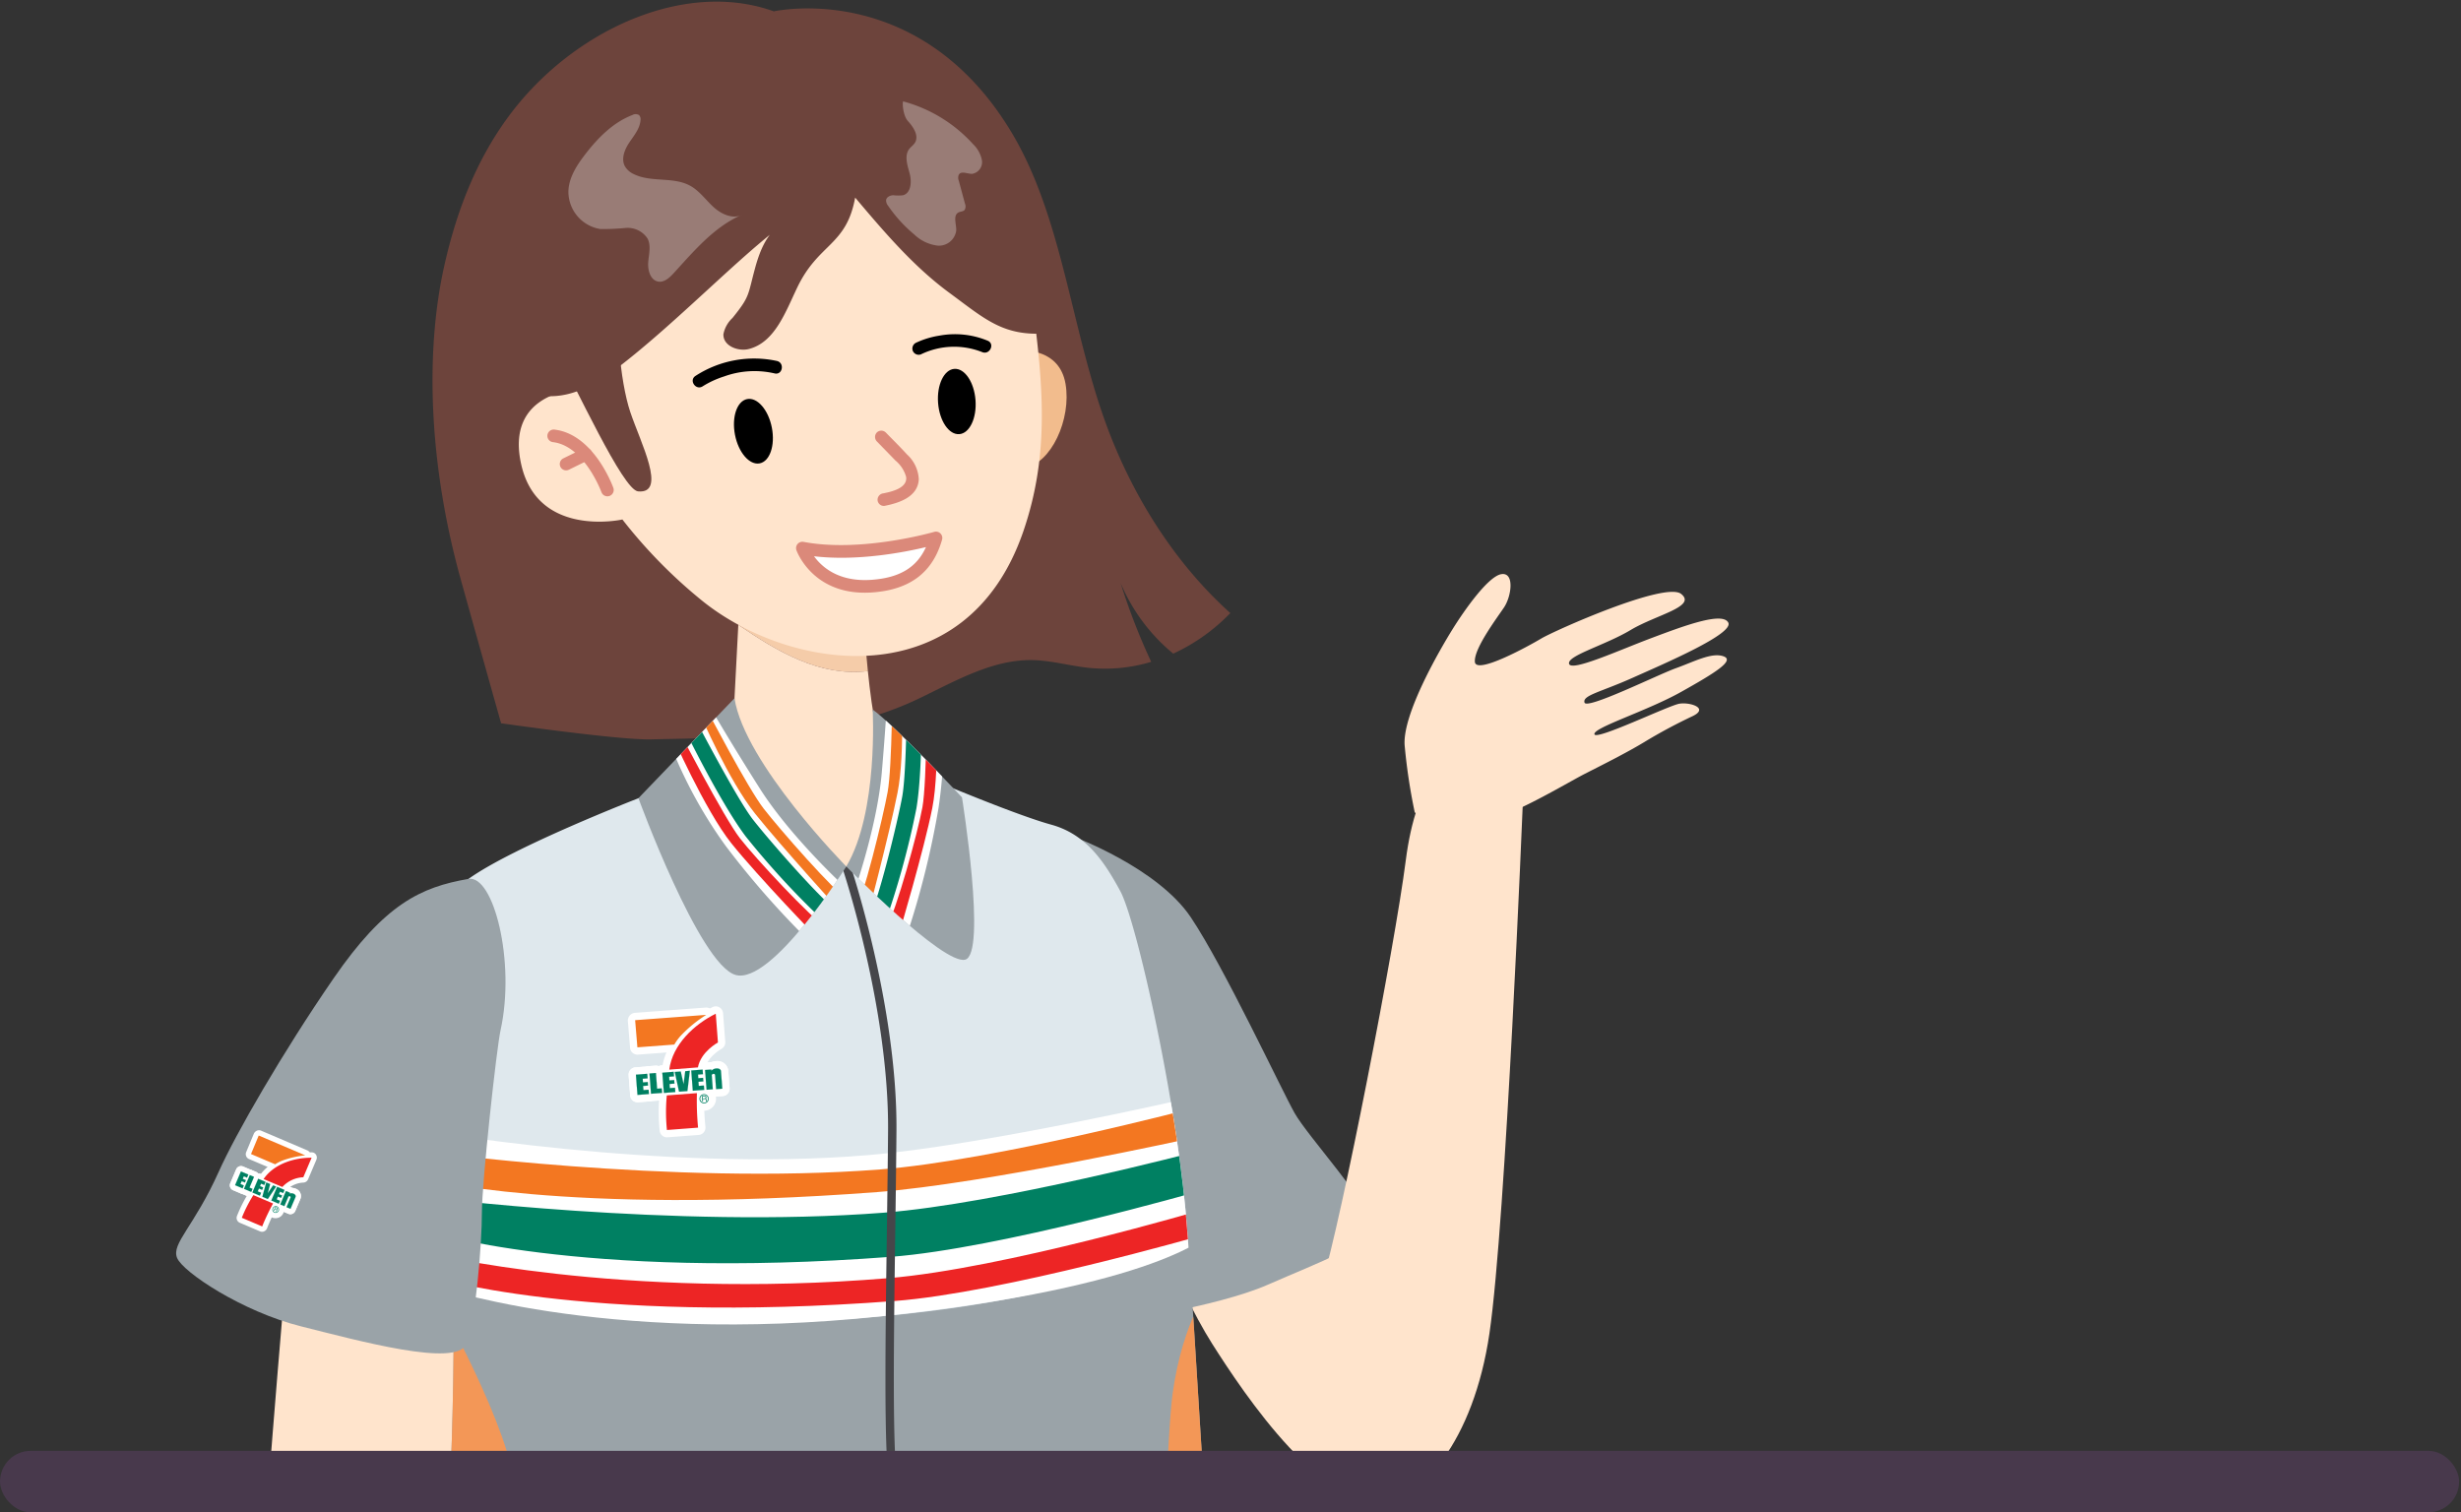 <svg xmlns="http://www.w3.org/2000/svg" xmlns:xlink="http://www.w3.org/1999/xlink" width="400.307" height="246" viewBox="0 0 400.307 246">
  <rect x="0" y="0" width="400.307" height="246" fill="#333333" stroke="none"/>
  <defs>
    <clipPath id="clip-path">
      <rect width="400.307" height="246" fill="none"/>
    </clipPath>
    <clipPath id="clip-path-2">
      <rect id="Rectangle_2118" data-name="Rectangle 2118" width="400" height="241" transform="translate(0 253)" fill="#fff" stroke="#707070" stroke-width="1"/>
    </clipPath>
    <clipPath id="clip-path-3">
      <path id="Path_8569" data-name="Path 8569" d="M4017.489-439.737c.589-16.913,2.583-49.985,1.881-68.531a79.844,79.844,0,0,0-.7-8.68c-2.2-14.294-2.88-52.549,3.273-56.978,7.246-5.217,27.645-13.129,27.645-13.129l48.338-2.794s13.073,5.524,18.788,7.092,8.648,6.026,11.235,10.789,8.783,32.36,10.612,51.845c.136,1.455.276,3.135.418,5,2.052,26.88,8.015,139.565,10.517,146.442,3.28,9.02-42.928,13.272-54.672,13.794s-70.831,3.976-73.111-2.232C4019.458-363.254,4016.789-419.662,4017.489-439.737Z" transform="translate(-4017.094 589.849)" fill="none"/>
    </clipPath>
    <clipPath id="clip-path-4">
      <path id="Path_8579" data-name="Path 8579" d="M4098.3-582.121s-16.55-16.767-18.187-27.364l-15.625,16.255s9.878,26.976,15.771,28.74S4098.3-582.121,4098.3-582.121Z" transform="translate(-4064.491 609.485)" fill="none"/>
    </clipPath>
    <clipPath id="clip-path-5">
      <path id="Path_8584" data-name="Path 8584" d="M4118.1-606.812s.958,16.687-4.289,25.532c0,0,15.717,15.993,19.319,15.163s-.5-26.4-.5-26.4S4121.673-604.231,4118.1-606.812Z" transform="translate(-4113.815 606.812)" fill="none"/>
    </clipPath>
  </defs>
  <g id="Repeat_Grid_1" data-name="Repeat Grid 1" clip-path="url(#clip-path)">
    <g id="Group_1508" data-name="Group 1508" transform="translate(1065.307 -509)">
      <g id="Mask_Group_5" data-name="Mask Group 5" transform="translate(-1065 256)" clip-path="url(#clip-path-2)">
        <g id="Group_1507" data-name="Group 1507" transform="translate(10.922 253.267)">
          <g id="Group_1457" data-name="Group 1457" transform="translate(0 196.123)">
            <path id="Path_8555" data-name="Path 8555" d="M4013.229-479.912s-12.336,51.614-14.012,59.319c-5.554,25.537-11.318,22.852-17.143,21.057-10.619-3.272-7.614-18.474-7.23-27.959.437-10.78,4.813-61.192,4.813-61.192Z" transform="translate(-3943.462 488.687)" fill="#ffe4cc"/>
            <g id="Group_1456" data-name="Group 1456" transform="translate(0 51.227)">
              <path id="Path_8556" data-name="Path 8556" d="M3984.013-413.955c-7.041-.308-16.117,15.507-18.374,33.044-2.358,18.33-1.511,71.258-1.511,71.24,0,0-2.519,17.655,3.966,18.143s11.579-4.6,13.081-18.309,8.146-60.36,11.142-70.58C3996.789-395.672,3991.054-413.647,3984.013-413.955Z" transform="translate(-3940.155 413.959)" fill="#ffe4cc"/>
              <path id="Path_8557" data-name="Path 8557" d="M3964.1-268.985a93.929,93.929,0,0,1,6.261,9.048c2.6,4.422,1.691,16.725,1.327,20.365s-1.422,10.366-3.21,11.587-3.042-2.509-2.75-4.676,1.456-8.177.361-10.039-6.723,6.146-8.038,8.173-13.988,17.23-17.229,16.513,2.168-4.836,4.8-8.889,7.482-8.316,6.566-9.343-6.3,5.537-10.156,9.63-8.486,9.008-10.142,7.789,6.35-10.508,10.021-14.919,6.1-6.15,5.247-7.06-8.743,9.371-10.893,11.575-4.025,4.873-6.066,5.133-.02-2.964,3.616-8.234,10.3-11.521,9.629-12.39-8.794,9.549-10.239,10.555-4.621,1.465-2.841-.835a85.7,85.7,0,0,0,5.087-7.064c1.98-3.122,4.971-7,6.635-9.227s6.921-10.336,9.906-12.718S3961.119-269.784,3964.1-268.985Z" transform="translate(-3929.378 368.404)" fill="#ffe4cc"/>
            </g>
          </g>
          <path id="Path_8558" data-name="Path 8558" d="M4017.6-732.082c1.905-8.371,5.476-18.917,13.37-27.667,10.468-11.6,26.793-18.27,40.182-13.453,0,0,23.708-5.37,38.734,19.815,8.072,13.529,9.57,31.3,15.078,46.694,4.457,12.46,11.61,23.44,20.434,31.364a30.611,30.611,0,0,1-9.286,6.6,29.872,29.872,0,0,1-8.569-11.509,103.858,103.858,0,0,0,4.986,12.844,26.034,26.034,0,0,1-10.37.956c-2.965-.334-5.91-1.173-8.878-1.24-6.506-.147-12.55,3.379-18.56,6.264-13.5,6.479-28.957,6.288-43.544,6.633-5.271.125-24.393-2.621-24.393-2.621s-4.32-15.326-6.6-23.533C4015.16-699.041,4014.28-717.48,4017.6-732.082Z" transform="translate(-3956.503 774.784)" fill="#6d443c"/>
          <path id="Path_8559" data-name="Path 8559" d="M4205.08-514.3s12.767,32.695,16.407,39.69,7.735,23.495,1.925,25.337c-10.592,3.359-24.23-17.277-29.317-25.292-5.782-9.109-14.2-29.865-14.2-29.865Z" transform="translate(-4008.163 692.866)" fill="#ffe4cc"/>
          <g id="Group_1500" data-name="Group 1500" transform="translate(17.421 100.672)">
            <path id="Path_8560" data-name="Path 8560" d="M4165.693-576.705s13.745,5.052,19.182,13.167,14.737,28.045,16.879,31.839,12.25,14.839,12.492,18.009-8.374,6.177-16.833,9.9-25.714,6.143-25.714,6.143-6.9-31.675-7.368-37.713-3.149-21.287-2.713-28.5S4162.519-574.4,4165.693-576.705Z" transform="translate(-4019.821 611.819)" fill="#9aa3a8"/>
            <path id="Path_8561" data-name="Path 8561" d="M4034.378-504.4c-5.1-.776-10.049-2.438-15.008-3.864a79.844,79.844,0,0,0-.7-8.68c-2.2-14.294-2.88-52.549,3.273-56.978,7.246-5.217,27.645-13.129,27.645-13.129l48.338-2.794s13.073,5.524,18.788,7.092,8.648,6.026,11.235,10.789,8.783,32.36,10.612,51.845c.136,1.455.276,3.135.418,5C4111.239-499.83,4070.578-498.221,4034.378-504.4Z" transform="translate(-3974.385 615.953)" fill="#dfe8ed"/>
            <path id="Path_8562" data-name="Path 8562" d="M4019.5-473.988c4.959,1.427,9.908,3.088,15.008,3.864,36.2,6.183,84.57.79,104.6-10.722,2.052,26.88,8.015,139.565,10.517,146.442,3.28,9.02-42.928,13.272-54.672,13.794s-70.831,3.976-73.111-2.232c-2.253-6.132-4.922-62.539-4.222-82.614C4018.207-422.37,4020.2-455.442,4019.5-473.988Z" transform="translate(-3974.514 581.672)" fill="#9aa3a8"/>
            <g id="Group_1460" data-name="Group 1460" transform="translate(42.709 26.104)">
              <g id="Group_1459" data-name="Group 1459" clip-path="url(#clip-path-3)">
                <g id="Group_1458" data-name="Group 1458" transform="translate(-3.459 51.62)">
                  <path id="Path_8563" data-name="Path 8563" d="M4137.358-514.548s-33.306,7.661-51.98,9.232c-33.864,2.851-73.328-4.162-73.328-4.162l1.913,25.181s27.767,10.04,73.408,5.215,53.605-13.461,53.605-13.461Z" transform="translate(-4012.049 514.548)" fill="#fff"/>
                  <path id="Path_8564" data-name="Path 8564" d="M4138.569-512.3s-32.42,8.57-51.1,10.021c-33.881,2.631-75.032-3.02-75.032-3.02l.338,4.452s22.991,6.14,74.142,2.254c17.557-1.333,51.674-8.875,51.674-8.875Z" transform="translate(-4012.17 513.84)" fill="#f37721"/>
                  <path id="Path_8565" data-name="Path 8565" d="M4140.408-488.1s-32.345,9.568-51.021,11.115c-43.8,3.627-75.115-4.115-75.115-4.115l.287,3.769s24.658,7.948,75.808,4.063c17.558-1.334,50.008-10.684,50.008-10.684Z" transform="translate(-4012.748 506.231)" fill="#ed2525"/>
                  <path id="Path_8566" data-name="Path 8566" d="M4139.295-501.974s-32.351,8.531-51.035,9.981c-33.881,2.631-75-2.608-75-2.608l.42,5.529s24.672,8.137,75.823,4.251c17.556-1.334,49.875-10.615,49.875-10.615Z" transform="translate(-4012.43 510.594)" fill="#008062"/>
                </g>
                <path id="Path_8567" data-name="Path 8567" d="M4014.84-470.418s11.84,20.424,13.829,31.965,21.136,108.641,19.358,111.031c-1.932,2.6-22.639,2.15-31.271-1.644Z" transform="translate(-4016.385 552.289)" fill="#f39757"/>
                <path id="Path_8568" data-name="Path 8568" d="M4196.237-470.071s-4.484,5.387-6.177,17.529-4.456,115.691-.695,117.934,16.655-4.047,16.655-4.047Z" transform="translate(-4070.68 552.18)" fill="#f39757"/>
              </g>
            </g>
            <path id="Path_8570" data-name="Path 8570" d="M4128.764-348.365a.685.685,0,0,0,.632-.722c-.216-3.85-6.588-113.761-7.631-121.042-.785-5.474-.541-23.275-.3-40.49.075-5.51.153-11.208.192-16.261.157-20.373-7.428-43-7.5-43.222a.686.686,0,0,0-.869-.429.685.685,0,0,0-.43.869c.076.224,7.587,22.634,7.433,42.77-.04,5.049-.118,10.745-.193,16.253-.238,17.267-.483,35.124.317,40.7,1.036,7.223,7.567,119.982,7.62,120.924a.686.686,0,0,0,.723.646Z" transform="translate(-4004.488 609.889)" fill="#46464a"/>
            <g id="Group_1461" data-name="Group 1461" transform="translate(90.066)">
              <path id="Path_8571" data-name="Path 8571" d="M4088.186-627.22l.036-.708,20.528,2s.151,2.7.509,6.224C4101.527-618.757,4094.605-622.826,4088.186-627.22Z" transform="translate(-4086.808 627.928)" fill="#f5cca9"/>
              <path id="Path_8572" data-name="Path 8572" d="M4087.554-626.9c6.419,4.394,13.34,8.463,21.073,7.517.638,6.28,1.931,15.209,4.2,16.357,0,0,.007,0,0,0-.119.037-.13,14.627-7.71,15.42-3.984.416-18.947-12.684-18.947-12.684Z" transform="translate(-4086.176 627.603)" fill="#ffe4cc"/>
            </g>
            <g id="Group_1468" data-name="Group 1468" transform="translate(75.2 12.643)">
              <path id="Path_8573" data-name="Path 8573" d="M4118.1-606.812s.958,16.687-4.289,25.532c0,0,15.717,15.993,19.319,15.163s-.5-26.4-.5-26.4S4121.673-604.231,4118.1-606.812Z" transform="translate(-4080.003 608.644)" fill="#9aa3a8"/>
              <path id="Path_8574" data-name="Path 8574" d="M4098.3-582.121s-16.55-16.767-18.187-27.364l-15.625,16.255s9.878,26.976,15.771,28.74S4098.3-582.121,4098.3-582.121Z" transform="translate(-4064.491 609.485)" fill="#9aa3a8"/>
              <g id="Group_1464" data-name="Group 1464">
                <g id="Group_1463" data-name="Group 1463" clip-path="url(#clip-path-4)">
                  <g id="Group_1462" data-name="Group 1462" transform="translate(5.279 1.728)">
                    <path id="Path_8575" data-name="Path 8575" d="M4101.015-577.511s-9.192-8.339-14.4-16.564-7.87-12.889-7.87-12.889l-6.548,6.044a74.125,74.125,0,0,0,8.924,16.271,140.437,140.437,0,0,0,13.412,15.294Z" transform="translate(-4072.192 606.964)" fill="#fff"/>
                    <path id="Path_8576" data-name="Path 8576" d="M4080.187-606.883s6.692,12.84,9.278,16.166,11.454,13.5,14.318,15.412l-1.453,1.725s-9.9-10.874-14.237-16.291-8.955-16.19-8.955-16.19Z" transform="translate(-4074.376 606.939)" fill="#f37721"/>
                    <path id="Path_8577" data-name="Path 8577" d="M4077.174-604.332s6.692,12.84,9.277,16.166,11.454,13.5,14.318,15.412l-1.826,2.018a134.367,134.367,0,0,1-13.657-14.671c-4.18-5.539-10.108-17.746-10.108-17.746Z" transform="translate(-4073.131 606.136)" fill="#008062"/>
                    <path id="Path_8578" data-name="Path 8578" d="M4073.3-602.37s7.539,14.553,10.125,17.879,11.4,12.814,14.266,14.728l-1.453,1.725s-9.85-10.189-14.186-15.607-9.8-17.9-9.8-17.9Z" transform="translate(-4072.209 605.519)" fill="#ed2525"/>
                  </g>
                </g>
              </g>
              <g id="Group_1467" data-name="Group 1467" transform="translate(33.812 1.832)">
                <g id="Group_1466" data-name="Group 1466" clip-path="url(#clip-path-5)">
                  <g id="Group_1465" data-name="Group 1465" transform="translate(0.64 -5.202)">
                    <path id="Path_8580" data-name="Path 8580" d="M4114.749-577.568s4.309-11.639,5.139-21.341,1.036-15.066,1.036-15.066l8.6,2.342a74.112,74.112,0,0,1-.412,18.553,140.417,140.417,0,0,1-4.844,19.757Z" transform="translate(-4114.749 614.267)" fill="#fff"/>
                    <path id="Path_8581" data-name="Path 8581" d="M4121.828-614.4s-.014,14.479-.773,18.623-3.935,17.259-5.593,20.279l2.084.86s3.769-14.215,5.116-21.022.477-18.5.477-18.5Z" transform="translate(-4114.973 614.4)" fill="#f37721"/>
                    <path id="Path_8582" data-name="Path 8582" d="M4125.292-613.326s-.014,14.479-.773,18.623-3.935,17.259-5.593,20.279l2.552.948a134.409,134.409,0,0,0,5.349-19.317c1.153-6.843.78-20.408.78-20.408Z" transform="translate(-4116.063 614.062)" fill="#008062"/>
                    <path id="Path_8583" data-name="Path 8583" d="M4129.918-613.576s.025,16.39-.734,20.534-4.2,16.628-5.863,19.649l2.084.86s4.038-13.585,5.386-20.392.438-20.406.438-20.406Z" transform="translate(-4117.445 614.141)" fill="#ed2525"/>
                  </g>
                </g>
              </g>
            </g>
            <g id="Group_1499" data-name="Group 1499" transform="translate(73.477 62.763)">
              <g id="Group_1469" data-name="Group 1469" transform="translate(5.544)">
                <path id="Path_8585" data-name="Path 8585" d="M4076.466-525.9c.468-2.558,3.255-4.051,3.255-4.051l-.356-4.679c-3.493,1.724-7.038,5.021-7.561,9.093" transform="translate(-4070.612 535.825)" fill="#ed2525"/>
                <path id="Path_8586" data-name="Path 8586" d="M4071.348-524.9a1.157,1.157,0,0,1-.243-.007,1.19,1.19,0,0,1-1.03-1.333c.6-4.687,4.639-8.245,8.216-10.01a1.188,1.188,0,0,1,1.118.034,1.191,1.191,0,0,1,.6.945l.356,4.679a1.191,1.191,0,0,1-.625,1.14c-.019.011-2.29,1.268-2.646,3.215a1.2,1.2,0,0,1-1.387.958,1.193,1.193,0,0,1-.958-1.386,7.422,7.422,0,0,1,3.184-4.459l-.16-2.1c-2.531,1.631-4.934,4.176-5.334,7.285A1.192,1.192,0,0,1,4071.348-524.9Z" transform="translate(-4070.065 536.372)" fill="#fff"/>
              </g>
              <g id="Group_1470" data-name="Group 1470" transform="translate(0 0.189)">
                <path id="Path_8587" data-name="Path 8587" d="M4075.27-534.357a21.174,21.174,0,0,0-4.243,3.5,9.088,9.088,0,0,0-.949,1.327l-6.006.453-.36-4.33-.006-.086Z" transform="translate(-4062.52 535.549)" fill="#f37721"/>
                <path id="Path_8588" data-name="Path 8588" d="M4069.625-528.89h0l-6.006.453a1.192,1.192,0,0,1-1.278-1.089l-.36-4.331a1.3,1.3,0,0,1,.277-.916,1.243,1.243,0,0,1,.814-.457h0l11.565-.862a1.191,1.191,0,0,1,1.226.833,1.19,1.19,0,0,1-.533,1.383,19.747,19.747,0,0,0-3.99,3.3,8.023,8.023,0,0,0-.79,1.121A1.2,1.2,0,0,1,4069.625-528.89Zm-5.006-2.012,4.229-.319a8.822,8.822,0,0,1,.746-.978q.631-.653,1.245-1.22l-6.391.476Z" transform="translate(-4061.977 536.096)" fill="#fff"/>
              </g>
              <g id="Group_1473" data-name="Group 1473" transform="translate(0.119 9.771)">
                <g id="Group_1471" data-name="Group 1471" transform="translate(0.01 0.01)">
                  <path id="Path_8589" data-name="Path 8589" d="M4063.9-520.227l.25,3.287,1.859-.141-.053-.7-.836.063-.052-.678.8-.061-.044-.575-.781.059-.045-.6.8-.06-.056-.74Z" transform="translate(-4062.711 521.558)" fill="#008062"/>
                  <path id="Path_8590" data-name="Path 8590" d="M4065.556-516.439l-1.86.142a1.192,1.192,0,0,1-1.278-1.1l-.25-3.287a1.191,1.191,0,0,1,1.1-1.279l1.835-.141h0a1.191,1.191,0,0,1,.866.284,1.193,1.193,0,0,1,.412.814l.056.74a1.151,1.151,0,0,1-.022.331,1.158,1.158,0,0,1,.052.265l.043.576a1.243,1.243,0,0,1-.01.274,1.191,1.191,0,0,1,.1.4l.053.7A1.192,1.192,0,0,1,4065.556-516.439Z" transform="translate(-4062.165 522.105)" fill="#fff"/>
                </g>
                <g id="Group_1472" data-name="Group 1472">
                  <path id="Path_8591" data-name="Path 8591" d="M4066.017-517.076l-1.878.143-.251-3.306,1.853-.142.058.76-.8.06.044.577.78-.06.045.594-.8.06.05.659.836-.064Zm-1.86.122,1.841-.14-.052-.679-.836.064-.052-.7.8-.06-.042-.557-.78.06-.047-.616.8-.06-.055-.721-1.815.139Z" transform="translate(-4062.697 521.573)" fill="#008062"/>
                  <path id="Path_8592" data-name="Path 8592" d="M4065.561-516.435l-1.877.143a1.192,1.192,0,0,1-1.279-1.1l-.251-3.306a1.193,1.193,0,0,1,1.1-1.278l1.853-.141h0a1.191,1.191,0,0,1,.867.284,1.193,1.193,0,0,1,.412.814l.058.759a1.2,1.2,0,0,1-.019.323,1.161,1.161,0,0,1,.048.256l.045.594a1.235,1.235,0,0,1-.008.263,1.212,1.212,0,0,1,.1.394l.055.717A1.192,1.192,0,0,1,4065.561-516.435Z" transform="translate(-4062.15 522.119)" fill="#fff"/>
                </g>
              </g>
              <g id="Group_1476" data-name="Group 1476" transform="translate(4.409 9.444)">
                <g id="Group_1474" data-name="Group 1474" transform="translate(0.01 0.01)">
                  <path id="Path_8593" data-name="Path 8593" d="M4070.16-520.7l.25,3.287,1.859-.141-.053-.7-.835.063-.051-.678.8-.06-.044-.575-.78.059-.045-.6.8-.06-.056-.74Z" transform="translate(-4068.969 522.033)" fill="#008062"/>
                  <path id="Path_8594" data-name="Path 8594" d="M4071.814-516.914l-1.86.141a1.192,1.192,0,0,1-1.278-1.1l-.25-3.288a1.192,1.192,0,0,1,1.1-1.278l1.835-.14h0a1.193,1.193,0,0,1,.867.284,1.193,1.193,0,0,1,.411.814l.057.74a1.189,1.189,0,0,1-.022.332,1.177,1.177,0,0,1,.051.265l.044.575a1.278,1.278,0,0,1-.01.274,1.215,1.215,0,0,1,.1.4l.053.7A1.192,1.192,0,0,1,4071.814-516.914Z" transform="translate(-4068.423 522.58)" fill="#fff"/>
                </g>
                <g id="Group_1475" data-name="Group 1475">
                  <path id="Path_8595" data-name="Path 8595" d="M4072.275-517.552l-1.878.143-.251-3.306,1.854-.142.058.759-.8.06.044.577.781-.059.045.594-.8.06.05.659.835-.064Zm-1.861.123,1.84-.14-.051-.679-.836.063-.053-.7.8-.06-.042-.556-.781.059-.047-.615.8-.06-.055-.721-1.816.138Z" transform="translate(-4068.954 522.048)" fill="#008062"/>
                  <path id="Path_8596" data-name="Path 8596" d="M4071.819-516.91l-1.878.143a1.192,1.192,0,0,1-1.278-1.1l-.251-3.306a1.192,1.192,0,0,1,1.1-1.279l1.853-.142h0a1.19,1.19,0,0,1,.866.284,1.19,1.19,0,0,1,.412.814l.058.759a1.194,1.194,0,0,1-.019.322,1.119,1.119,0,0,1,.047.256l.045.594a1.235,1.235,0,0,1-.008.263,1.2,1.2,0,0,1,.1.394l.055.717A1.193,1.193,0,0,1,4071.819-516.91Z" transform="translate(-4068.408 522.595)" fill="#fff"/>
                </g>
              </g>
              <g id="Group_1479" data-name="Group 1479" transform="translate(9.115 9.087)">
                <g id="Group_1477" data-name="Group 1477" transform="translate(0.01 0.01)">
                  <path id="Path_8597" data-name="Path 8597" d="M4077.025-521.223l.25,3.287,1.859-.141-.053-.7-.835.063-.052-.678.8-.06-.044-.575-.78.059-.045-.6.8-.06-.056-.74Z" transform="translate(-4075.834 522.555)" fill="#008062"/>
                  <path id="Path_8598" data-name="Path 8598" d="M4078.678-517.436l-1.859.142a1.192,1.192,0,0,1-1.278-1.1l-.25-3.287a1.191,1.191,0,0,1,1.1-1.279l1.835-.141h0a1.192,1.192,0,0,1,.866.284,1.192,1.192,0,0,1,.412.814l.056.74a1.133,1.133,0,0,1-.021.331,1.159,1.159,0,0,1,.051.265l.044.576a1.243,1.243,0,0,1-.01.274,1.191,1.191,0,0,1,.1.4l.053.7A1.191,1.191,0,0,1,4078.678-517.436Z" transform="translate(-4075.288 523.102)" fill="#fff"/>
                </g>
                <g id="Group_1478" data-name="Group 1478">
                  <path id="Path_8599" data-name="Path 8599" d="M4079.14-518.073l-1.878.143-.25-3.306,1.854-.142.058.76-.8.06.043.577.78-.06.045.594-.8.06.05.66.835-.063Zm-1.861.122,1.84-.14-.051-.679-.836.064-.053-.7.8-.06-.042-.557-.78.06-.046-.616.8-.06-.055-.721-1.817.139Z" transform="translate(-4075.82 522.57)" fill="#008062"/>
                  <path id="Path_8600" data-name="Path 8600" d="M4078.684-517.432l-1.878.143a1.191,1.191,0,0,1-1.278-1.1l-.251-3.306a1.192,1.192,0,0,1,1.1-1.279l1.853-.141h0a1.191,1.191,0,0,1,.866.284,1.192,1.192,0,0,1,.412.814l.058.759a1.2,1.2,0,0,1-.019.323,1.19,1.19,0,0,1,.047.256l.045.594a1.2,1.2,0,0,1-.008.263,1.237,1.237,0,0,1,.1.394l.054.717A1.192,1.192,0,0,1,4078.684-517.432Z" transform="translate(-4075.273 523.116)" fill="#fff"/>
                </g>
              </g>
              <g id="Group_1482" data-name="Group 1482" transform="translate(2.32 9.639)">
                <g id="Group_1480" data-name="Group 1480" transform="translate(0.012 0.01)">
                  <path id="Path_8601" data-name="Path 8601" d="M4067.365-517.189l-.25-3.29,1.042-.079.194,2.557.76-.058.056.733Z" transform="translate(-4065.924 521.749)" fill="#008062"/>
                  <path id="Path_8602" data-name="Path 8602" d="M4068.711-516.684l-1.8.136a1.191,1.191,0,0,1-1.278-1.1l-.25-3.29a1.192,1.192,0,0,1,1.1-1.279l1.041-.079a1.192,1.192,0,0,1,1.279,1.1l.11,1.448a1.191,1.191,0,0,1,.845,1.051l.056.733A1.192,1.192,0,0,1,4068.711-516.684Z" transform="translate(-4065.378 522.296)" fill="#fff"/>
                </g>
                <g id="Group_1481" data-name="Group 1481">
                  <path id="Path_8603" data-name="Path 8603" d="M4069.173-517.322l-1.821.139-.251-3.309,1.061-.081.194,2.557.761-.058Zm-1.8.118,1.784-.136-.054-.714-.761.058-.194-2.557-1.023.078Z" transform="translate(-4065.908 521.764)" fill="#008062"/>
                  <path id="Path_8604" data-name="Path 8604" d="M4068.717-516.681l-1.822.138a1.192,1.192,0,0,1-1.279-1.1l-.251-3.308a1.192,1.192,0,0,1,1.1-1.279l1.062-.081a1.192,1.192,0,0,1,1.278,1.1l.11,1.447a1.192,1.192,0,0,1,.845,1.052l.057.751A1.192,1.192,0,0,1,4068.717-516.681Z" transform="translate(-4065.361 522.311)" fill="#fff"/>
                </g>
              </g>
              <g id="Group_1485" data-name="Group 1485" transform="translate(6.429 9.283)">
                <g id="Group_1483" data-name="Group 1483" transform="translate(0.011 0.01)">
                  <path id="Path_8605" data-name="Path 8605" d="M4073.808-517.687l1.354-.1.393-3.288-.74.056-.273,2.122-.466-2.066-.967.073Z" transform="translate(-4071.918 522.27)" fill="#008062"/>
                  <path id="Path_8606" data-name="Path 8606" d="M4074.707-517.149l-1.355.1a1.193,1.193,0,0,1-1.255-.935l-.7-3.2a1.193,1.193,0,0,1,.21-.965,1.189,1.189,0,0,1,.865-.476l.967-.073a1.176,1.176,0,0,1,.375.03,1.164,1.164,0,0,1,.363-.086l.741-.056a1.189,1.189,0,0,1,.951.364,1.189,1.189,0,0,1,.322.965l-.393,3.288A1.191,1.191,0,0,1,4074.707-517.149Z" transform="translate(-4071.372 522.816)" fill="#fff"/>
                </g>
                <g id="Group_1484" data-name="Group 1484">
                  <path id="Path_8607" data-name="Path 8607" d="M4075.166-517.786l-1.371.1v-.007l-.7-3.216.986-.075v.008l.454,2.014.268-2.076.759-.058v.012Zm-1.356.084,1.339-.1.391-3.269-.721.055-.272,2.114h-.019l-.464-2.059-.947.072Z" transform="translate(-4071.902 522.285)" fill="#008062"/>
                  <path id="Path_8608" data-name="Path 8608" d="M4074.71-517.144l-1.37.1a1.193,1.193,0,0,1-1.244-.886l-.714-3.273a1.2,1.2,0,0,1,.21-.965,1.191,1.191,0,0,1,.865-.476l.985-.075a1.183,1.183,0,0,1,.366.029,1.18,1.18,0,0,1,.356-.084l.76-.058a1.19,1.19,0,0,1,.928.341,1.186,1.186,0,0,1,.35.925l-.4,3.37A1.189,1.189,0,0,1,4074.71-517.144Z" transform="translate(-4071.355 522.831)" fill="#fff"/>
                </g>
              </g>
              <path id="Path_8609" data-name="Path 8609" d="M4080.728-516.279" transform="translate(-4067.874 530.053)" fill="none" stroke="#fff" stroke-linecap="round" stroke-linejoin="round" stroke-width="1.5"/>
              <g id="Group_1488" data-name="Group 1488" transform="translate(11.357 8.899)">
                <g id="Group_1486" data-name="Group 1486" transform="translate(0.01 0.01)">
                  <path id="Path_8610" data-name="Path 8610" d="M4080.54-518.178l-.244-3.209,1.008-.077.015.2a1.228,1.228,0,0,1,.8-.372c.513-.039.741.226.756.431l.217,2.851-.995.075-.173-2.277c-.034-.348-.565-.206-.546.041l.172,2.258Z" transform="translate(-4079.105 522.83)" fill="#008062"/>
                  <path id="Path_8611" data-name="Path 8611" d="M4082.634-517.711l-.995.075a1.219,1.219,0,0,1-.317-.018,1.205,1.205,0,0,1-.23.04l-1.007.076a1.191,1.191,0,0,1-1.278-1.1l-.244-3.21a1.191,1.191,0,0,1,1.1-1.279l1.007-.076c.031,0,.061,0,.092,0a2.438,2.438,0,0,1,.722-.167,1.762,1.762,0,0,1,2.035,1.529l.217,2.851A1.193,1.193,0,0,1,4082.634-517.711Z" transform="translate(-4078.559 523.377)" fill="#fff"/>
                </g>
                <g id="Group_1487" data-name="Group 1487">
                  <path id="Path_8612" data-name="Path 8612" d="M4083.1-518.349l-1.014.078-.174-2.286a.212.212,0,0,0-.249-.2h0c-.14.012-.284.11-.275.237l.172,2.267-1.026.078-.245-3.228,1.026-.078.014.189a1.259,1.259,0,0,1,.789-.359c.535-.04.751.241.767.44Zm-1,.057.976-.074-.215-2.841c-.015-.191-.226-.462-.747-.422a1.224,1.224,0,0,0-.791.369l-.015.018-.017-.215-.988.075.243,3.19.988-.075-.171-2.248c-.01-.138.143-.245.292-.257h0a.229.229,0,0,1,.269.215Z" transform="translate(-4079.091 522.844)" fill="#008062"/>
                  <path id="Path_8613" data-name="Path 8613" d="M4082.639-517.707l-1.013.077a1.192,1.192,0,0,1-.31-.017,1.138,1.138,0,0,1-.219.038l-1.026.078a1.192,1.192,0,0,1-1.278-1.1l-.246-3.227a1.192,1.192,0,0,1,1.1-1.278l1.026-.078c.028,0,.055,0,.083,0a2.43,2.43,0,0,1,.721-.167,1.771,1.771,0,0,1,2.044,1.538l.217,2.861A1.191,1.191,0,0,1,4082.639-517.707Z" transform="translate(-4078.544 523.391)" fill="#fff"/>
                </g>
              </g>
              <g id="Group_1489" data-name="Group 1489" transform="translate(5.024 12.918)">
                <path id="Path_8614" data-name="Path 8614" d="M4076.063-515.789l-4.9.372a28.956,28.956,0,0,0,.021,5.627l5.066-.385A45.1,45.1,0,0,1,4076.063-515.789Z" transform="translate(-4069.853 516.981)" fill="#ed2525"/>
                <path id="Path_8615" data-name="Path 8615" d="M4075.8-509.534l-5.066.385a1.192,1.192,0,0,1-1.277-1.081,30.051,30.051,0,0,1-.018-5.883,1.192,1.192,0,0,1,1.092-1.04l4.9-.372a1.19,1.19,0,0,1,.957.371,1.192,1.192,0,0,1,.314.977,41.186,41.186,0,0,0,.2,5.353,1.191,1.191,0,0,1-.279.873A1.19,1.19,0,0,1,4075.8-509.534Zm-4.056-2.081,2.686-.2c-.065-.915-.141-2.179-.149-3.228l-2.551.194A30.957,30.957,0,0,0,4071.74-511.615Z" transform="translate(-4069.306 517.528)" fill="#fff"/>
              </g>
              <g id="Group_1490" data-name="Group 1490" transform="translate(10.457 13.084)">
                <path id="Path_8616" data-name="Path 8616" d="M4079.776-514.047a.752.752,0,0,1-.806-.692.753.753,0,0,1,.692-.806.752.752,0,0,1,.807.692A.752.752,0,0,1,4079.776-514.047Zm-.1-1.375a.629.629,0,0,0-.579.673.629.629,0,0,0,.674.579.628.628,0,0,0,.579-.673A.628.628,0,0,0,4079.672-515.422Z" transform="translate(-4077.777 516.739)" fill="#008062"/>
                <path id="Path_8617" data-name="Path 8617" d="M4079.32-513.405a1.945,1.945,0,0,1-2.084-1.791,1.945,1.945,0,0,1,1.79-2.085,1.947,1.947,0,0,1,2.086,1.791A1.946,1.946,0,0,1,4079.32-513.405Zm-.181-2.376a.44.44,0,0,0-.4.472.44.44,0,0,0,.472.405.439.439,0,0,0,.406-.472A.44.44,0,0,0,4079.139-515.781Z" transform="translate(-4077.231 517.286)" fill="#fff"/>
              </g>
              <g id="Group_1491" data-name="Group 1491" transform="translate(10.848 13.356)">
                <path id="Path_8618" data-name="Path 8618" d="M4079.672-515.02l.3-.023a.234.234,0,0,1,.1.012.133.133,0,0,1,.08.127.139.139,0,0,1-.041.129.238.238,0,0,1-.134.045l-.284.022Zm.062.8-.03-.391.28-.021a.3.3,0,0,1,.113.008.132.132,0,0,1,.075.115l.019.151a.726.726,0,0,0,.012.072.1.1,0,0,0,.012.029l.151-.011,0-.021a.077.077,0,0,1-.044-.053.384.384,0,0,1-.014-.077l-.014-.122a.208.208,0,0,0-.039-.112.186.186,0,0,0-.084-.051.238.238,0,0,0,.088-.09.244.244,0,0,0,.024-.136.216.216,0,0,0-.145-.206.424.424,0,0,0-.174-.017l-.421.032.069.91Z" transform="translate(-4078.349 516.343)" fill="#008062"/>
                <path id="Path_8619" data-name="Path 8619" d="M4079.909-513.623a1.4,1.4,0,0,1-.328-.016,1.194,1.194,0,0,1-.305.064l-.123.01a1.193,1.193,0,0,1-1.279-1.1l-.069-.91a1.192,1.192,0,0,1,1.1-1.279l.422-.032a1.6,1.6,0,0,1,.666.085,1.406,1.406,0,0,1,.931,1.235,1.3,1.3,0,0,1-.008.244.3.3,0,0,0,.006.037,1.2,1.2,0,0,1,.085.361A1.21,1.21,0,0,1,4079.909-513.623Z" transform="translate(-4077.802 516.889)" fill="#fff"/>
              </g>
              <g id="Group_1498" data-name="Group 1498" transform="translate(1.185 1.192)">
                <path id="Path_8620" data-name="Path 8620" d="M4076.466-525.9c.468-2.558,3.255-4.051,3.255-4.051l-.356-4.679c-3.493,1.724-7.038,5.021-7.561,9.093" transform="translate(-4066.252 534.633)" fill="#ed2525"/>
                <path id="Path_8621" data-name="Path 8621" d="M4075.27-534.357a21.174,21.174,0,0,0-4.243,3.5,9.088,9.088,0,0,0-.949,1.327l-6.006.453-.36-4.33-.006-.086Z" transform="translate(-4063.705 534.546)" fill="#f37721"/>
                <g id="Group_1492" data-name="Group 1492" transform="translate(0.125 9.769)">
                  <path id="Path_8622" data-name="Path 8622" d="M4063.9-520.227l.25,3.287,1.859-.141-.053-.7-.836.063-.052-.678.8-.061-.044-.575-.781.059-.045-.6.8-.06-.056-.74Z" transform="translate(-4063.893 520.377)" fill="#008062"/>
                  <path id="Path_8623" data-name="Path 8623" d="M4066.017-517.076l-1.878.143-.251-3.306,1.853-.142.058.76-.8.06.044.577.78-.06.045.594-.8.06.05.659.836-.064Zm-1.86.122,1.841-.14-.052-.679-.836.064-.052-.7.8-.06-.042-.557-.78.06-.047-.616.8-.06-.055-.721-1.815.139Z" transform="translate(-4063.888 520.382)" fill="#008062"/>
                </g>
                <g id="Group_1493" data-name="Group 1493" transform="translate(4.415 9.444)">
                  <path id="Path_8624" data-name="Path 8624" d="M4070.16-520.7l.25,3.287,1.859-.141-.053-.7-.835.063-.051-.678.8-.06-.044-.575-.78.059-.045-.6.8-.06-.056-.74Z" transform="translate(-4070.15 520.852)" fill="#008062"/>
                  <path id="Path_8625" data-name="Path 8625" d="M4072.275-517.552l-1.878.143-.251-3.306,1.854-.142.058.759-.8.06.044.577.781-.059.045.594-.8.06.05.659.835-.064Zm-1.861.123,1.84-.14-.051-.679-.836.063-.053-.7.8-.06-.042-.556-.781.059-.047-.615.8-.06-.055-.721-1.816.138Z" transform="translate(-4070.145 520.857)" fill="#008062"/>
                </g>
                <g id="Group_1494" data-name="Group 1494" transform="translate(9.121 9.086)">
                  <path id="Path_8626" data-name="Path 8626" d="M4077.025-521.223l.25,3.287,1.859-.141-.053-.7-.835.063-.052-.678.8-.06-.044-.575-.78.059-.045-.6.8-.06-.056-.74Z" transform="translate(-4077.016 521.374)" fill="#008062"/>
                  <path id="Path_8627" data-name="Path 8627" d="M4079.14-518.073l-1.878.143-.25-3.306,1.854-.142.058.76-.8.06.043.577.78-.06.045.594-.8.06.05.66.835-.063Zm-1.861.122,1.84-.14-.051-.679-.836.064-.053-.7.8-.06-.042-.557-.78.06-.046-.616.8-.06-.055-.721-1.817.139Z" transform="translate(-4077.011 521.379)" fill="#008062"/>
                </g>
                <g id="Group_1495" data-name="Group 1495" transform="translate(2.327 9.638)">
                  <path id="Path_8628" data-name="Path 8628" d="M4067.365-517.189l-.25-3.29,1.042-.079.194,2.557.76-.058.056.733Z" transform="translate(-4067.105 520.568)" fill="#008062"/>
                  <path id="Path_8629" data-name="Path 8629" d="M4069.173-517.322l-1.821.139-.251-3.309,1.061-.081.194,2.557.761-.058Zm-1.8.118,1.784-.136-.054-.714-.761.058-.194-2.557-1.023.078Z" transform="translate(-4067.1 520.573)" fill="#008062"/>
                </g>
                <g id="Group_1496" data-name="Group 1496" transform="translate(6.436 9.281)">
                  <path id="Path_8630" data-name="Path 8630" d="M4073.808-517.687l1.354-.1.393-3.288-.74.056-.273,2.122-.466-2.066-.967.073Z" transform="translate(-4073.098 521.089)" fill="#008062"/>
                  <path id="Path_8631" data-name="Path 8631" d="M4075.166-517.786l-1.371.1v-.007l-.7-3.216.986-.075v.008l.454,2.014.268-2.076.759-.058v.012Zm-1.356.084,1.339-.1.391-3.269-.721.055-.272,2.114h-.019l-.464-2.059-.947.072Z" transform="translate(-4073.093 521.094)" fill="#008062"/>
                </g>
                <path id="Path_8632" data-name="Path 8632" d="M4080.728-516.279" transform="translate(-4069.059 528.861)" fill="none"/>
                <g id="Group_1497" data-name="Group 1497" transform="translate(11.364 8.898)">
                  <path id="Path_8633" data-name="Path 8633" d="M4080.54-518.178l-.244-3.209,1.008-.077.015.2a1.228,1.228,0,0,1,.8-.372c.513-.039.741.226.756.431l.217,2.851-.995.075-.173-2.277c-.034-.348-.565-.206-.546.041l.172,2.258Z" transform="translate(-4080.286 521.648)" fill="#008062"/>
                  <path id="Path_8634" data-name="Path 8634" d="M4083.1-518.349l-1.014.078-.174-2.286a.212.212,0,0,0-.249-.2h0c-.14.012-.284.11-.275.237l.172,2.267-1.026.078-.245-3.228,1.026-.078.014.189a1.259,1.259,0,0,1,.789-.359c.535-.04.751.241.767.44Zm-1,.057.976-.074-.215-2.841c-.015-.191-.226-.462-.747-.422a1.224,1.224,0,0,0-.791.369l-.015.018-.017-.215-.988.075.243,3.19.988-.075-.171-2.248c-.01-.138.143-.245.292-.257h0a.229.229,0,0,1,.269.215Z" transform="translate(-4080.282 521.653)" fill="#008062"/>
                </g>
                <path id="Path_8635" data-name="Path 8635" d="M4076.063-515.789l-4.9.372a28.956,28.956,0,0,0,.021,5.627l5.066-.385A45.1,45.1,0,0,1,4076.063-515.789Z" transform="translate(-4066.013 528.707)" fill="#ed2525"/>
                <path id="Path_8636" data-name="Path 8636" d="M4079.776-514.047a.752.752,0,0,1-.806-.692.753.753,0,0,1,.692-.806.752.752,0,0,1,.807.692A.752.752,0,0,1,4079.776-514.047Zm-.1-1.375a.629.629,0,0,0-.579.673.629.629,0,0,0,.674.579.628.628,0,0,0,.579-.673A.628.628,0,0,0,4079.672-515.422Z" transform="translate(-4068.505 528.631)" fill="#008062"/>
                <path id="Path_8637" data-name="Path 8637" d="M4079.672-515.02l.3-.023a.234.234,0,0,1,.1.012.133.133,0,0,1,.08.127.139.139,0,0,1-.041.129.238.238,0,0,1-.134.045l-.284.022Zm.062.8-.03-.391.28-.021a.3.3,0,0,1,.113.008.132.132,0,0,1,.075.115l.019.151a.726.726,0,0,0,.012.072.1.1,0,0,0,.012.029l.151-.011,0-.021a.077.077,0,0,1-.044-.053.384.384,0,0,1-.014-.077l-.014-.122a.208.208,0,0,0-.039-.112.186.186,0,0,0-.084-.051.238.238,0,0,0,.088-.09.244.244,0,0,0,.024-.136.216.216,0,0,0-.145-.206.424.424,0,0,0-.174-.017l-.421.032.069.91Z" transform="translate(-4068.685 528.506)" fill="#008062"/>
              </g>
            </g>
            <path id="Path_8638" data-name="Path 8638" d="M4002.347-566.632c-7.773,1.338-13.628,4.094-21.976,16.223s-15.934,25.347-18.625,31.355c-4.042,9.021-7.732,11.7-6.812,14.046s10.678,8.778,20.127,11.147,25.353,6.723,26.916,2.9,2.553-16.425,2.548-21.367,2.387-26.756,3.029-29.657C4010.04-553.22,4006.393-567.329,4002.347-566.632Z" transform="translate(-3954.791 608.659)" fill="#9aa3a8"/>
            <path id="Path_8639" data-name="Path 8639" d="M4066.407-360.819a206.885,206.885,0,0,0,29.216-4.722.686.686,0,0,0,.5-.83.683.683,0,0,0-.829-.5c-.2.049-19.906,4.87-35.924,4.992a.684.684,0,0,0-.681.691.686.686,0,0,0,.691.68C4061.672-360.527,4064.036-360.64,4066.407-360.819Z" transform="translate(-3987.467 545.836)" fill="#46464a"/>
            <path id="Path_8640" data-name="Path 8640" d="M4166.807-367.09c2.711-.206,4.515-.43,4.731-.457a.685.685,0,0,0,.594-.766.683.683,0,0,0-.766-.594c-.163.021-16.308,2.016-26.9-.421a.684.684,0,0,0-.822.514.685.685,0,0,0,.514.821C4151.489-366.306,4161.132-366.659,4166.807-367.09Z" transform="translate(-4014.177 546.607)" fill="#46464a"/>
            <g id="Component_9_1" data-name="Component 9 – 1" transform="translate(12.658 82.445) rotate(23)">
              <g id="Group_1347" data-name="Group 1347" transform="translate(3.88)">
                <path id="Path_8382" data-name="Path 8382" d="M3126.031-540.1a4.888,4.888,0,0,1,2.518-2.789v-3.451c-2.562,1.069-5.246,3.29-5.834,6.247" transform="translate(-3121.869 547.22)" fill="#ed2525"/>
                <path id="Path_8383" data-name="Path 8383" d="M3121.822-540.082a.8.8,0,0,1-.172-.018.876.876,0,0,1-.656-1.036c.677-3.4,3.723-5.787,6.346-6.883a.818.818,0,0,1,.789.087.887.887,0,0,1,.372.727v3.451a.879.879,0,0,1-.5.8,4.042,4.042,0,0,0-2.043,2.21.846.846,0,0,1-1.032.626.881.881,0,0,1-.6-1.07,5.407,5.407,0,0,1,2.49-3.093v-1.546a7.991,7.991,0,0,0-4.163,5.045A.854.854,0,0,1,3121.822-540.082Z" transform="translate(-3120.975 548.082)" fill="#fff"/>
              </g>
              <g id="Group_1348" data-name="Group 1348" transform="translate(0.387 0.041)">
                <path id="Path_8384" data-name="Path 8384" d="M3123.751-546.251a15.018,15.018,0,0,0-3.188,2.329,6.63,6.63,0,0,0-.743.921l-4.271,0-.022-3.2v-.063Z" transform="translate(-3114.683 547.139)" fill="#f37721"/>
                <path id="Path_8385" data-name="Path 8385" d="M3118.927-542.987h0l-4.271,0a.861.861,0,0,1-.844-.87l-.022-3.2a.978.978,0,0,1,.246-.656.866.866,0,0,1,.6-.29h0l8.223.012a.851.851,0,0,1,.822.679.886.886,0,0,1-.451.984,14.015,14.015,0,0,0-3,2.2,5.923,5.923,0,0,0-.618.778A.837.837,0,0,1,3118.927-542.987Zm-3.431-1.754,3.008,0a6.352,6.352,0,0,1,.58-.676q.481-.443.946-.825l-4.544-.007Z" transform="translate(-3113.79 548.001)" fill="#fff"/>
              </g>
              <g id="Group_1351" data-name="Group 1351" transform="translate(0 6.545)">
                <g id="Group_1349" data-name="Group 1349" transform="translate(0.007 0.007)">
                  <path id="Path_8386" data-name="Path 8386" d="M3114.745-533.349v2.425h1.322v-.515h-.594v-.5h.566v-.424h-.555v-.44h.566v-.546Z" transform="translate(-3113.9 534.225)" fill="#008062"/>
                  <path id="Path_8387" data-name="Path 8387" d="M3115.175-530.909h-1.323a.861.861,0,0,1-.845-.876v-2.425a.861.861,0,0,1,.845-.876h1.3a.827.827,0,0,1,.6.257.891.891,0,0,1,.248.62v.546a.891.891,0,0,1-.032.242.9.9,0,0,1,.022.2v.424a.932.932,0,0,1-.022.2.92.92,0,0,1,.051.3v.515A.861.861,0,0,1,3115.175-530.909Z" transform="translate(-3113.007 535.087)" fill="#fff"/>
                </g>
                <g id="Group_1350" data-name="Group 1350">
                  <path id="Path_8388" data-name="Path 8388" d="M3116.066-530.924h-1.335v-2.439h1.318v.56h-.566v.426h.555v.438h-.566v.487h.594Zm-1.322-.014h1.308v-.5h-.594v-.514h.567v-.41h-.555v-.453h.566v-.532h-1.291Z" transform="translate(-3113.886 534.239)" fill="#008062"/>
                  <path id="Path_8389" data-name="Path 8389" d="M3115.174-530.909h-1.335a.862.862,0,0,1-.845-.876v-2.439a.862.862,0,0,1,.845-.876h1.318a.829.829,0,0,1,.6.257.894.894,0,0,1,.247.62v.56a.938.938,0,0,1-.031.236.917.917,0,0,1,.02.19v.438a.939.939,0,0,1-.02.192.932.932,0,0,1,.048.294v.529A.861.861,0,0,1,3115.174-530.909Z" transform="translate(-3112.993 535.101)" fill="#fff"/>
                </g>
              </g>
              <g id="Group_1354" data-name="Group 1354" transform="translate(3.051 6.545)">
                <g id="Group_1352" data-name="Group 1352" transform="translate(0.007 0.007)">
                  <path id="Path_8390" data-name="Path 8390" d="M3121.021-533.349v2.425h1.322v-.515h-.594v-.5h.566v-.424h-.555v-.44h.565v-.546Z" transform="translate(-3120.176 534.225)" fill="#008062"/>
                  <path id="Path_8391" data-name="Path 8391" d="M3121.45-530.909h-1.322a.861.861,0,0,1-.845-.876v-2.425a.861.861,0,0,1,.845-.876h1.3a.83.83,0,0,1,.6.257.894.894,0,0,1,.247.62v.546a.855.855,0,0,1-.033.242.856.856,0,0,1,.023.2v.424a.888.888,0,0,1-.023.2.889.889,0,0,1,.051.3v.515A.861.861,0,0,1,3121.45-530.909Z" transform="translate(-3119.283 535.087)" fill="#fff"/>
                </g>
                <g id="Group_1353" data-name="Group 1353">
                  <path id="Path_8392" data-name="Path 8392" d="M3122.342-530.924h-1.335v-2.439h1.318v.56h-.565v.426h.555v.438h-.566v.487h.594Zm-1.322-.014h1.309v-.5h-.594v-.514h.566v-.41h-.555v-.453h.566v-.532h-1.292Z" transform="translate(-3120.162 534.239)" fill="#008062"/>
                  <path id="Path_8393" data-name="Path 8393" d="M3121.449-530.909h-1.336a.861.861,0,0,1-.845-.876v-2.439a.861.861,0,0,1,.845-.876h1.318a.831.831,0,0,1,.6.257.9.9,0,0,1,.247.62v.56a.95.95,0,0,1-.031.236.885.885,0,0,1,.019.19v.438a.906.906,0,0,1-.019.192.932.932,0,0,1,.048.294v.529A.861.861,0,0,1,3121.449-530.909Z" transform="translate(-3119.269 535.101)" fill="#fff"/>
                </g>
              </g>
              <g id="Group_1357" data-name="Group 1357" transform="translate(6.397 6.545)">
                <g id="Group_1355" data-name="Group 1355" transform="translate(0.007 0.007)">
                  <path id="Path_8394" data-name="Path 8394" d="M3127.905-533.349v2.425h1.322v-.515h-.594v-.5h.565v-.424h-.554v-.44h.566v-.546Z" transform="translate(-3127.061 534.225)" fill="#008062"/>
                  <path id="Path_8395" data-name="Path 8395" d="M3128.335-530.909h-1.323a.861.861,0,0,1-.845-.876v-2.425a.861.861,0,0,1,.845-.876h1.3a.83.83,0,0,1,.6.257.892.892,0,0,1,.248.62v.546a.9.9,0,0,1-.033.242.884.884,0,0,1,.021.2v.424a.917.917,0,0,1-.021.2.9.9,0,0,1,.051.3v.515A.861.861,0,0,1,3128.335-530.909Z" transform="translate(-3126.168 535.087)" fill="#fff"/>
                </g>
                <g id="Group_1356" data-name="Group 1356">
                  <path id="Path_8396" data-name="Path 8396" d="M3129.227-530.924h-1.335v-2.439h1.318v.56h-.566v.426h.554v.438h-.565v.487h.594Zm-1.322-.014h1.309v-.5h-.594v-.514h.566v-.41h-.555v-.453h.565v-.532h-1.291Z" transform="translate(-3127.047 534.239)" fill="#008062"/>
                  <path id="Path_8397" data-name="Path 8397" d="M3128.334-530.909H3127a.861.861,0,0,1-.845-.876v-2.439a.861.861,0,0,1,.845-.876h1.318a.827.827,0,0,1,.6.257.893.893,0,0,1,.248.62v.56a.917.917,0,0,1-.031.236.9.9,0,0,1,.02.19v.438a.922.922,0,0,1-.02.192.919.919,0,0,1,.049.294v.529A.862.862,0,0,1,3128.334-530.909Z" transform="translate(-3126.154 535.101)" fill="#fff"/>
                </g>
              </g>
              <g id="Group_1360" data-name="Group 1360" transform="translate(1.567 6.527)">
                <g id="Group_1358" data-name="Group 1358" transform="translate(0.008 0.007)">
                  <path id="Path_8398" data-name="Path 8398" d="M3117.969-530.958v-2.427h.741v1.886h.541v.541Z" transform="translate(-3117.125 534.26)" fill="#008062"/>
                  <path id="Path_8399" data-name="Path 8399" d="M3118.359-530.943h-1.282a.861.861,0,0,1-.845-.877v-2.426a.861.861,0,0,1,.845-.876h.74a.861.861,0,0,1,.845.876v1.068a.877.877,0,0,1,.541.818v.54A.862.862,0,0,1,3118.359-530.943Z" transform="translate(-3116.232 535.122)" fill="#fff"/>
                </g>
                <g id="Group_1359" data-name="Group 1359">
                  <path id="Path_8400" data-name="Path 8400" d="M3119.25-530.957h-1.3V-533.4h.755v1.886h.541Zm-1.282-.014h1.269v-.527h-.541v-1.886h-.728Z" transform="translate(-3117.11 534.274)" fill="#008062"/>
                  <path id="Path_8401" data-name="Path 8401" d="M3118.357-530.943h-1.3a.861.861,0,0,1-.845-.876v-2.44a.862.862,0,0,1,.845-.876h.755a.861.861,0,0,1,.845.876v1.067a.877.877,0,0,1,.542.818v.555A.861.861,0,0,1,3118.357-530.943Z" transform="translate(-3116.216 535.136)" fill="#fff"/>
                </g>
              </g>
              <g id="Group_1363" data-name="Group 1363" transform="translate(4.485 6.573)">
                <g id="Group_1361" data-name="Group 1361" transform="translate(0.008 0.007)">
                  <path id="Path_8402" data-name="Path 8402" d="M3124.3-530.9h.963l.455-2.39h-.526l-.307,1.541-.219-1.541h-.687Z" transform="translate(-3123.129 534.17)" fill="#008062"/>
                  <path id="Path_8403" data-name="Path 8403" d="M3124.365-530.89h-.964a.857.857,0,0,1-.837-.756l-.322-2.389a.9.9,0,0,1,.2-.7.829.829,0,0,1,.637-.3h.687a.817.817,0,0,1,.263.043.8.8,0,0,1,.262-.043h.527a.833.833,0,0,1,.653.32.9.9,0,0,1,.176.725l-.454,2.39A.853.853,0,0,1,3124.365-530.89Z" transform="translate(-3122.236 535.032)" fill="#fff"/>
                </g>
                <g id="Group_1362" data-name="Group 1362">
                  <path id="Path_8404" data-name="Path 8404" d="M3125.256-530.9h-.974v-.006l-.323-2.4h.7v.006l.212,1.5.3-1.508h.54l0,.009Zm-.963-.014h.952l.452-2.376h-.512l-.306,1.536h-.013l-.218-1.535h-.674Z" transform="translate(-3123.113 534.184)" fill="#008062"/>
                  <path id="Path_8405" data-name="Path 8405" d="M3124.363-530.889h-.975a.855.855,0,0,1-.832-.719l-.329-2.439a.9.9,0,0,1,.2-.7.831.831,0,0,1,.637-.3h.7a.816.816,0,0,1,.258.041.8.8,0,0,1,.256-.041h.541a.83.83,0,0,1,.637.3.9.9,0,0,1,.2.7l-.465,2.449A.851.851,0,0,1,3124.363-530.889Z" transform="translate(-3122.22 535.045)" fill="#fff"/>
                </g>
              </g>
              <path id="Path_8406" data-name="Path 8406" d="M3131.227-528.2" transform="translate(-3122.364 538.225)" fill="none" stroke="#fff" stroke-linecap="round" stroke-linejoin="round" stroke-width="1.5"/>
              <g id="Group_1366" data-name="Group 1366" transform="translate(7.987 6.533)">
                <g id="Group_1364" data-name="Group 1364" transform="translate(0.007 0.007)">
                  <path id="Path_8407" data-name="Path 8407" d="M3131.176-530.925v-2.367h.716v.149a.855.855,0,0,1,.583-.229c.366,0,.512.207.512.358v2.1h-.707v-1.679c0-.257-.388-.182-.388,0v1.665Z" transform="translate(-3130.332 534.248)" fill="#008062"/>
                  <path id="Path_8408" data-name="Path 8408" d="M3132.095-530.9h-.708a.829.829,0,0,1-.223-.031.819.819,0,0,1-.165.017h-.716a.861.861,0,0,1-.844-.876v-2.367a.861.861,0,0,1,.844-.877H3131l.065,0a1.673,1.673,0,0,1,.519-.082,1.27,1.27,0,0,1,1.357,1.235v2.1A.861.861,0,0,1,3132.095-530.9Z" transform="translate(-3129.438 535.11)" fill="#fff"/>
                </g>
                <g id="Group_1365" data-name="Group 1365">
                  <path id="Path_8409" data-name="Path 8409" d="M3132.987-530.91h-.721V-532.6a.152.152,0,0,0-.165-.158h0c-.1,0-.207.065-.207.158v1.672h-.729v-2.381h.729v.14a.878.878,0,0,1,.577-.22c.381,0,.519.219.519.365Zm-.708-.014h.695v-2.1c0-.141-.134-.351-.505-.351a.858.858,0,0,0-.579.226l-.011.012v-.158h-.7v2.353h.7V-532.6c0-.1.114-.171.22-.172h0a.164.164,0,0,1,.178.172Z" transform="translate(-3130.317 534.262)" fill="#008062"/>
                  <path id="Path_8410" data-name="Path 8410" d="M3132.094-530.9h-.72a.815.815,0,0,1-.218-.03.8.8,0,0,1-.157.015h-.729a.861.861,0,0,1-.845-.876v-2.381a.861.861,0,0,1,.845-.876H3131l.059,0a1.667,1.667,0,0,1,.519-.082,1.275,1.275,0,0,1,1.362,1.242v2.11A.861.861,0,0,1,3132.094-530.9Z" transform="translate(-3129.424 535.124)" fill="#fff"/>
                </g>
              </g>
              <g id="Group_1367" data-name="Group 1367" transform="translate(3.082 9.303)">
                <path id="Path_8411" data-name="Path 8411" d="M3124.845-527.892h-3.483a22.131,22.131,0,0,0-.288,4.128h3.6A34.464,34.464,0,0,1,3124.845-527.892Z" transform="translate(-3120.227 528.769)" fill="#ed2525"/>
                <path id="Path_8412" data-name="Path 8412" d="M3123.784-523.75h-3.6a.861.861,0,0,1-.845-.864,22.927,22.927,0,0,1,.3-4.316.853.853,0,0,1,.828-.7h3.483a.833.833,0,0,1,.656.325.9.9,0,0,1,.169.734,31.371,31.371,0,0,0-.148,3.937.9.9,0,0,1-.244.625A.829.829,0,0,1,3123.784-523.75Zm-2.756-1.753h1.91c0-.675.017-1.606.068-2.376h-1.814A23.606,23.606,0,0,0,3121.028-525.5Z" transform="translate(-3119.333 529.631)" fill="#fff"/>
              </g>
              <g id="Group_1368" data-name="Group 1368" transform="translate(7.097 9.488)">
                <path id="Path_8413" data-name="Path 8413" d="M3129.864-526.42a.544.544,0,0,1-.533-.553.544.544,0,0,1,.533-.552.544.544,0,0,1,.534.552A.544.544,0,0,1,3129.864-526.42Zm0-1.014a.454.454,0,0,0-.445.462.454.454,0,0,0,.445.462.455.455,0,0,0,.446-.462A.455.455,0,0,0,3129.864-527.434Z" transform="translate(-3128.486 528.402)" fill="#008062"/>
                <path id="Path_8414" data-name="Path 8414" d="M3128.97-526.406a1.406,1.406,0,0,1-1.377-1.429,1.406,1.406,0,0,1,1.377-1.429,1.406,1.406,0,0,1,1.379,1.429A1.406,1.406,0,0,1,3128.97-526.406Zm0-1.753a.318.318,0,0,0-.311.324.318.318,0,0,0,.311.323.318.318,0,0,0,.313-.323A.319.319,0,0,0,3128.97-528.158Z" transform="translate(-3127.593 529.264)" fill="#fff"/>
              </g>
              <g id="Group_1369" data-name="Group 1369" transform="translate(7.399 9.694)">
                <path id="Path_8415" data-name="Path 8415" d="M3130.043-527.039h.214a.158.158,0,0,1,.071.014.1.1,0,0,1,.05.1.106.106,0,0,1-.035.093.171.171,0,0,1-.1.025h-.2Zm0,.593v-.288h.2a.188.188,0,0,1,.079.013.1.1,0,0,1,.047.088l.005.112c0,.026,0,.044,0,.053a.115.115,0,0,0,.007.022h.108v-.015a.056.056,0,0,1-.028-.041.276.276,0,0,1-.006-.057l0-.09a.154.154,0,0,0-.021-.085.137.137,0,0,0-.057-.042.175.175,0,0,0,.067-.062.186.186,0,0,0,.024-.1.16.16,0,0,0-.091-.159.294.294,0,0,0-.122-.022h-.3v.671Z" transform="translate(-3129.11 527.994)" fill="#008062"/>
                <path id="Path_8416" data-name="Path 8416" d="M3129.6-526.431a.981.981,0,0,1-.232-.03.814.814,0,0,1-.219.03h-.087a.861.861,0,0,1-.845-.876v-.672a.861.861,0,0,1,.845-.877h.3a1.105,1.105,0,0,1,.466.1,1.038,1.038,0,0,1,.592.958,1.058,1.058,0,0,1-.018.179.253.253,0,0,0,0,.027.931.931,0,0,1,.041.269A.875.875,0,0,1,3129.6-526.431Z" transform="translate(-3128.216 528.856)" fill="#fff"/>
              </g>
              <g id="Group_1376" data-name="Group 1376" transform="translate(0.845 0.877)">
                <path id="Path_8417" data-name="Path 8417" d="M3126.031-540.1a4.888,4.888,0,0,1,2.518-2.789v-3.451c-2.562,1.069-5.246,3.29-5.834,6.247" transform="translate(-3118.834 546.343)" fill="#ed2525"/>
                <path id="Path_8418" data-name="Path 8418" d="M3123.751-546.251a15.018,15.018,0,0,0-3.188,2.329,6.63,6.63,0,0,0-.743.921l-4.271,0-.022-3.2v-.063Z" transform="translate(-3115.14 546.303)" fill="#f37721"/>
                <g id="Group_1370" data-name="Group 1370" transform="translate(0 6.544)">
                  <path id="Path_8419" data-name="Path 8419" d="M3114.745-533.349v2.425h1.322v-.515h-.594v-.5h.566v-.424h-.555v-.44h.566v-.546Z" transform="translate(-3114.738 533.356)" fill="#008062"/>
                  <path id="Path_8420" data-name="Path 8420" d="M3116.066-530.924h-1.335v-2.439h1.318v.56h-.566v.426h.555v.438h-.566v.487h.594Zm-1.322-.014h1.308v-.5h-.594v-.514h.567v-.41h-.555v-.453h.566v-.532h-1.291Z" transform="translate(-3114.731 533.363)" fill="#008062"/>
                </g>
                <g id="Group_1371" data-name="Group 1371" transform="translate(3.051 6.544)">
                  <path id="Path_8421" data-name="Path 8421" d="M3121.021-533.349v2.425h1.322v-.515h-.594v-.5h.566v-.424h-.555v-.44h.565v-.546Z" transform="translate(-3121.014 533.356)" fill="#008062"/>
                  <path id="Path_8422" data-name="Path 8422" d="M3122.342-530.924h-1.335v-2.439h1.318v.56h-.565v.426h.555v.438h-.566v.487h.594Zm-1.322-.014h1.309v-.5h-.594v-.514h.566v-.41h-.555v-.453h.566v-.532h-1.292Z" transform="translate(-3121.007 533.363)" fill="#008062"/>
                </g>
                <g id="Group_1372" data-name="Group 1372" transform="translate(6.397 6.544)">
                  <path id="Path_8423" data-name="Path 8423" d="M3127.905-533.349v2.425h1.322v-.515h-.594v-.5h.565v-.424h-.554v-.44h.566v-.546Z" transform="translate(-3127.899 533.356)" fill="#008062"/>
                  <path id="Path_8424" data-name="Path 8424" d="M3129.227-530.924h-1.335v-2.439h1.318v.56h-.566v.426h.554v.438h-.565v.487h.594Zm-1.322-.014h1.309v-.5h-.594v-.514h.566v-.41h-.555v-.453h.565v-.532h-1.291Z" transform="translate(-3127.892 533.363)" fill="#008062"/>
                </g>
                <g id="Group_1373" data-name="Group 1373" transform="translate(1.567 6.527)">
                  <path id="Path_8425" data-name="Path 8425" d="M3117.969-530.958v-2.427h.741v1.886h.541v.541Z" transform="translate(-3117.962 533.391)" fill="#008062"/>
                  <path id="Path_8426" data-name="Path 8426" d="M3119.25-530.957h-1.3V-533.4h.755v1.886h.541Zm-1.282-.014h1.269v-.527h-.541v-1.886h-.728Z" transform="translate(-3117.955 533.398)" fill="#008062"/>
                </g>
                <g id="Group_1374" data-name="Group 1374" transform="translate(4.485 6.572)">
                  <path id="Path_8427" data-name="Path 8427" d="M3124.3-530.9h.963l.455-2.39h-.526l-.307,1.541-.219-1.541h-.687Z" transform="translate(-3123.966 533.301)" fill="#008062"/>
                  <path id="Path_8428" data-name="Path 8428" d="M3125.256-530.9h-.974v-.006l-.323-2.4h.7v.006l.212,1.5.3-1.508h.54l0,.009Zm-.963-.014h.952l.452-2.376h-.512l-.306,1.536h-.013l-.218-1.535h-.674Z" transform="translate(-3123.958 533.308)" fill="#008062"/>
                </g>
                <path id="Path_8429" data-name="Path 8429" d="M3131.227-528.2" transform="translate(-3123.209 537.348)" fill="none"/>
                <g id="Group_1375" data-name="Group 1375" transform="translate(7.987 6.533)">
                  <path id="Path_8430" data-name="Path 8430" d="M3131.176-530.925v-2.367h.716v.149a.855.855,0,0,1,.583-.229c.366,0,.512.207.512.358v2.1h-.707v-1.679c0-.257-.388-.182-.388,0v1.665Z" transform="translate(-3131.169 533.379)" fill="#008062"/>
                  <path id="Path_8431" data-name="Path 8431" d="M3132.987-530.91h-.721V-532.6a.152.152,0,0,0-.165-.158h0c-.1,0-.207.065-.207.158v1.672h-.729v-2.381h.729v.14a.878.878,0,0,1,.577-.22c.381,0,.519.219.519.365Zm-.708-.014h.695v-2.1c0-.141-.134-.351-.505-.351a.858.858,0,0,0-.579.226l-.011.012v-.158h-.7v2.353h.7V-532.6c0-.1.114-.171.22-.172h0a.164.164,0,0,1,.178.172Z" transform="translate(-3131.162 533.386)" fill="#008062"/>
                </g>
                <path id="Path_8432" data-name="Path 8432" d="M3124.845-527.892h-3.483a22.131,22.131,0,0,0-.288,4.128h3.6A34.464,34.464,0,0,1,3124.845-527.892Z" transform="translate(-3117.99 537.195)" fill="#ed2525"/>
                <path id="Path_8433" data-name="Path 8433" d="M3129.864-526.42a.544.544,0,0,1-.533-.553.544.544,0,0,1,.533-.552.544.544,0,0,1,.534.552A.544.544,0,0,1,3129.864-526.42Zm0-1.014a.454.454,0,0,0-.445.462.454.454,0,0,0,.445.462.455.455,0,0,0,.446-.462A.455.455,0,0,0,3129.864-527.434Z" transform="translate(-3122.234 537.013)" fill="#008062"/>
                <path id="Path_8434" data-name="Path 8434" d="M3130.043-527.039h.214a.158.158,0,0,1,.071.014.1.1,0,0,1,.05.1.106.106,0,0,1-.035.093.171.171,0,0,1-.1.025h-.2Zm0,.593v-.288h.2a.188.188,0,0,1,.079.013.1.1,0,0,1,.047.088l.005.112c0,.026,0,.044,0,.053a.115.115,0,0,0,.007.022h.108v-.015a.056.056,0,0,1-.028-.041.276.276,0,0,1-.006-.057l0-.09a.154.154,0,0,0-.021-.085.137.137,0,0,0-.057-.042.175.175,0,0,0,.067-.062.186.186,0,0,0,.024-.1.16.16,0,0,0-.091-.159.294.294,0,0,0-.122-.022h-.3v.671Z" transform="translate(-3122.555 536.81)" fill="#008062"/>
              </g>
            </g>
          </g>
          <g id="Group_1504" data-name="Group 1504" transform="translate(73.164 16.284)">
            <g id="Group_1503" data-name="Group 1503">
              <path id="Path_8641" data-name="Path 8641" d="M4155.9-691.957s5.814-.341,6.805,5.386-2.345,13.051-6.746,13.693Z" transform="translate(-4073.779 732.454)" fill="#f2bc8d"/>
              <path id="Path_8642" data-name="Path 8642" d="M4119.671-718.226c1.679,13.125,2.833,24.454-1.5,37.07-9.288,27.051-37.847,22.94-52.255,11.285a81.264,81.264,0,0,1-12.963-13.208s-13.665,3.067-16.429-8.832,9.076-12.317,9.076-12.317-7.581-37.4,22.866-44.584S4116.154-745.713,4119.671-718.226Z" transform="translate(-4036.107 751.03)" fill="#ffe4cc"/>
              <path id="Path_8643" data-name="Path 8643" d="M4122.32-672.747c1.169,1.2,2.375,2.38,3.5,3.62a5.829,5.829,0,0,1,1.925,4.055c-.145,2.89-3.238,3.862-5.606,4.328a1.035,1.035,0,0,1-1.1-.947,1.054,1.054,0,0,1,.947-1.1c1.379-.271,3.932-.869,3.705-2.656a5.31,5.31,0,0,0-1.748-2.687q-1.48-1.526-2.965-3.049a1.057,1.057,0,0,1-.11-1.45,1.037,1.037,0,0,1,1.45-.11Z" transform="translate(-4062.688 726.489)" fill="#db897a"/>
              <g id="Group_1501" data-name="Group 1501" transform="translate(45.093 69.925)">
                <path id="Path_8644" data-name="Path 8644" d="M4125.119-647.526s-11.95,3.5-21.73,1.651c0,0,2.327,6.868,11.4,6.179C4121.246-640.188,4123.934-643.357,4125.119-647.526Z" transform="translate(-4102.359 648.555)" fill="#fff"/>
                <path id="Path_8645" data-name="Path 8645" d="M4101.942-646.017a1.029,1.029,0,0,1,.2-1.005,1.026,1.026,0,0,1,.967-.336c9.417,1.782,21.135-1.593,21.251-1.627a1.026,1.026,0,0,1,1.013.257,1.026,1.026,0,0,1,.265,1.011c-1.509,5.309-5.188,8.114-11.244,8.574C4104.637-638.4,4101.967-645.941,4101.942-646.017Zm2.872,1c1.272,1.759,4.041,4.234,9.422,3.826,4.5-.342,7.276-2,8.781-5.318C4119.541-645.678,4111.937-644.186,4104.813-645.019Z" transform="translate(-4101.887 649.027)" fill="#db897a"/>
              </g>
              <path id="Path_8646" data-name="Path 8646" d="M4090.685-687.693a14.49,14.49,0,0,0-8.2.492,15.172,15.172,0,0,0-3.5,1.61c-1.111.721-2.281-.97-1.17-1.692a17.521,17.521,0,0,1,13.265-2.429c1.278.318.895,2.34-.4,2.019Z" transform="translate(-4049.083 731.881)"/>
              <path id="Path_8647" data-name="Path 8647" d="M4140.837-692.961a12.4,12.4,0,0,0-9.984.378,1.035,1.035,0,0,1-1.315-.62,1.054,1.054,0,0,1,.621-1.315,13.933,13.933,0,0,1,3.693-1.116,13.909,13.909,0,0,1,7.887.824c1.221.513.319,2.362-.9,1.85Z" transform="translate(-4065.47 733.683)"/>
              <ellipse id="Ellipse_36" data-name="Ellipse 36" cx="3.053" cy="5.325" rx="3.053" ry="5.325" transform="matrix(0.982, -0.191, 0.191, 0.982, 34.143, 48.947)"/>
              <ellipse id="Ellipse_37" data-name="Ellipse 37" cx="3.053" cy="5.325" rx="3.053" ry="5.325" transform="matrix(0.997, -0.076, 0.076, 0.997, 67.791, 43.683)"/>
              <g id="Group_1502" data-name="Group 1502" transform="translate(4.644 53.321)">
                <path id="Path_8648" data-name="Path 8648" d="M4052.72-662.391a1.031,1.031,0,0,0,.271-.058,1.028,1.028,0,0,0,.619-1.315c-.128-.356-3.209-8.731-9.582-9.477a1.03,1.03,0,0,0-1.141.9,1.028,1.028,0,0,0,.9,1.141c5.1.6,7.859,8.056,7.886,8.132A1.029,1.029,0,0,0,4052.72-662.391Z" transform="translate(-4042.881 673.248)" fill="#db897a"/>
                <path id="Path_8649" data-name="Path 8649" d="M4046.928-665.238a1.023,1.023,0,0,0,.376-.1l3.22-1.582a1.029,1.029,0,0,0,.47-1.376,1.029,1.029,0,0,0-1.376-.47l-3.221,1.583a1.028,1.028,0,0,0-.469,1.377A1.028,1.028,0,0,0,4046.928-665.238Z" transform="translate(-4043.806 671.872)" fill="#db897a"/>
              </g>
            </g>
          </g>
          <g id="Group_1506" data-name="Group 1506" transform="translate(70.408 10.038)">
            <g id="Group_1505" data-name="Group 1505">
              <path id="Path_8650" data-name="Path 8650" d="M4032.088-710.49c-.052,3.557,5.37,4.742,8.843,4.452s6.647-2.1,9.457-4.2c10.516-7.854,23.137-21.492,29.921-25.3-4.215,1.531-5.871,4.38-7.06,8.782s-.812,4.518-3.658,8.037a4.889,4.889,0,0,0-1.468,2.626c-.088,1.906,2.4,2.886,4.2,2.4,4.211-1.124,5.921-6.078,7.844-10.06,3.464-7.174,7.949-6.685,9.383-14.553,4.7,5.564,9.467,11.183,15.309,15.479s8.825,7.173,15.991,6.59c0,0,.185-47.378-43.615-43.7S4032.3-725.133,4032.088-710.49Z" transform="translate(-4032.087 760.142)" fill="#6d443c"/>
              <path id="Path_8651" data-name="Path 8651" d="M4075.56-731.477c-4.233,2.015-7.372,5.765-10.558,9.248-.684.747-1.554,1.552-2.542,1.372-1.251-.228-1.711-1.845-1.608-3.137s.482-2.671-.092-3.829a3.856,3.856,0,0,0-3.551-1.756,38.127,38.127,0,0,1-4.141.178,6.166,6.166,0,0,1-5.2-6.189c.088-2.177,1.324-4.117,2.635-5.834,2.091-2.739,4.6-5.31,7.784-6.53a1.064,1.064,0,0,1,1.078.016.982.982,0,0,1,.233.807c-.088,1.378-1.045,2.5-1.811,3.639s-1.379,2.638-.741,3.857a3.194,3.194,0,0,0,1.483,1.31c2.853,1.394,6.457.352,9.22,1.922,1.483.843,2.5,2.32,3.772,3.467s3.131,1.98,4.639,1.194" transform="translate(-4037.049 756.353)" fill="#fff" opacity="0.3"/>
              <path id="Path_8652" data-name="Path 8652" d="M4126.118-751.1c-.289-.383-.221,2.183.673,3.166s1.846,2.4,1.147,3.535c-.245.4-.656.659-.936,1.032-.818,1.093-.282,2.641.078,3.97s.234,3.174-1.066,3.537a6.119,6.119,0,0,1-1.567,0c-.525.008-1.136.279-1.2.81a1.416,1.416,0,0,0,.341.923,22.862,22.862,0,0,0,4.243,4.654,6.606,6.606,0,0,0,3.829,1.814,2.836,2.836,0,0,0,3-2.471c.021-1.052-.555-2.452.362-2.926.326-.169.764-.13,1-.411a1.137,1.137,0,0,0,.058-1.024l-1.007-3.733a1.309,1.309,0,0,1-.011-.95c.376-.7,1.4-.153,2.184-.164a1.924,1.924,0,0,0,1.592-2.2,4.915,4.915,0,0,0-1.457-2.645,23.552,23.552,0,0,0-11.265-6.916" transform="translate(-4060.754 757.311)" fill="#fff" opacity="0.3"/>
            </g>
            <path id="Path_8653" data-name="Path 8653" d="M4043.972-697.931c3.956,7.127,11.517,23.857,14.007,24.089,4.78.444.376-7.978-1.276-12.927s-2.708-15.433-1.1-20.351Z" transform="translate(-4035.825 743.467)" fill="#6d443c"/>
          </g>
          <path id="Path_8654" data-name="Path 8654" d="M4234.9-475.128c7.035.431,15.719-9.715,18.282-27.21,2.679-18.286,5.423-86.121,5.422-86.1,0,0,.83-8.216-5.646-8.817s-11.658,4.4-13.4,18.078-10.461,58.57-13.636,68.736C4221.187-495.27,4227.868-475.559,4234.9-475.128Z" transform="translate(-4022.138 718.97)" fill="#ffe4cc"/>
          <path id="Path_8655" data-name="Path 8655" d="M4247.928-600.207a94,94,0,0,1-1.639-10.88c-.389-5.116,5.843-15.762,7.773-18.87s5.84-8.682,7.983-8.99,1.626,3.591.411,5.409-4.907,6.7-4.744,8.855,8.742-2.56,10.814-3.8,20.144-9.313,22.739-7.244-4.076,3.388-8.22,5.87-10.379,4.173-10.008,5.5,8.093-2.2,13.359-4.177,11.584-4.353,12.535-2.53-10.328,6.64-15.566,8.984-8.179,2.839-7.817,4.031,11.975-4.566,14.875-5.6,5.76-2.6,7.706-1.939-1.286,2.67-6.871,5.8-14.317,5.812-14.1,6.886,12.1-4.7,13.84-4.971,4.794.719,2.184,2a85.629,85.629,0,0,0-7.677,4.1c-3.153,1.932-7.542,4.094-10.019,5.365s-10.765,6.234-14.493,7.059S4250.249-598.179,4247.928-600.207Z" transform="translate(-4029.037 732.071)" fill="#ffe4cc"/>
        </g>
      </g>
      <rect id="Rectangle_2091" data-name="Rectangle 2091" width="400" height="10" rx="5" transform="translate(-1065.307 745)" fill="#48394c"/>
    </g>
  </g>
</svg>
